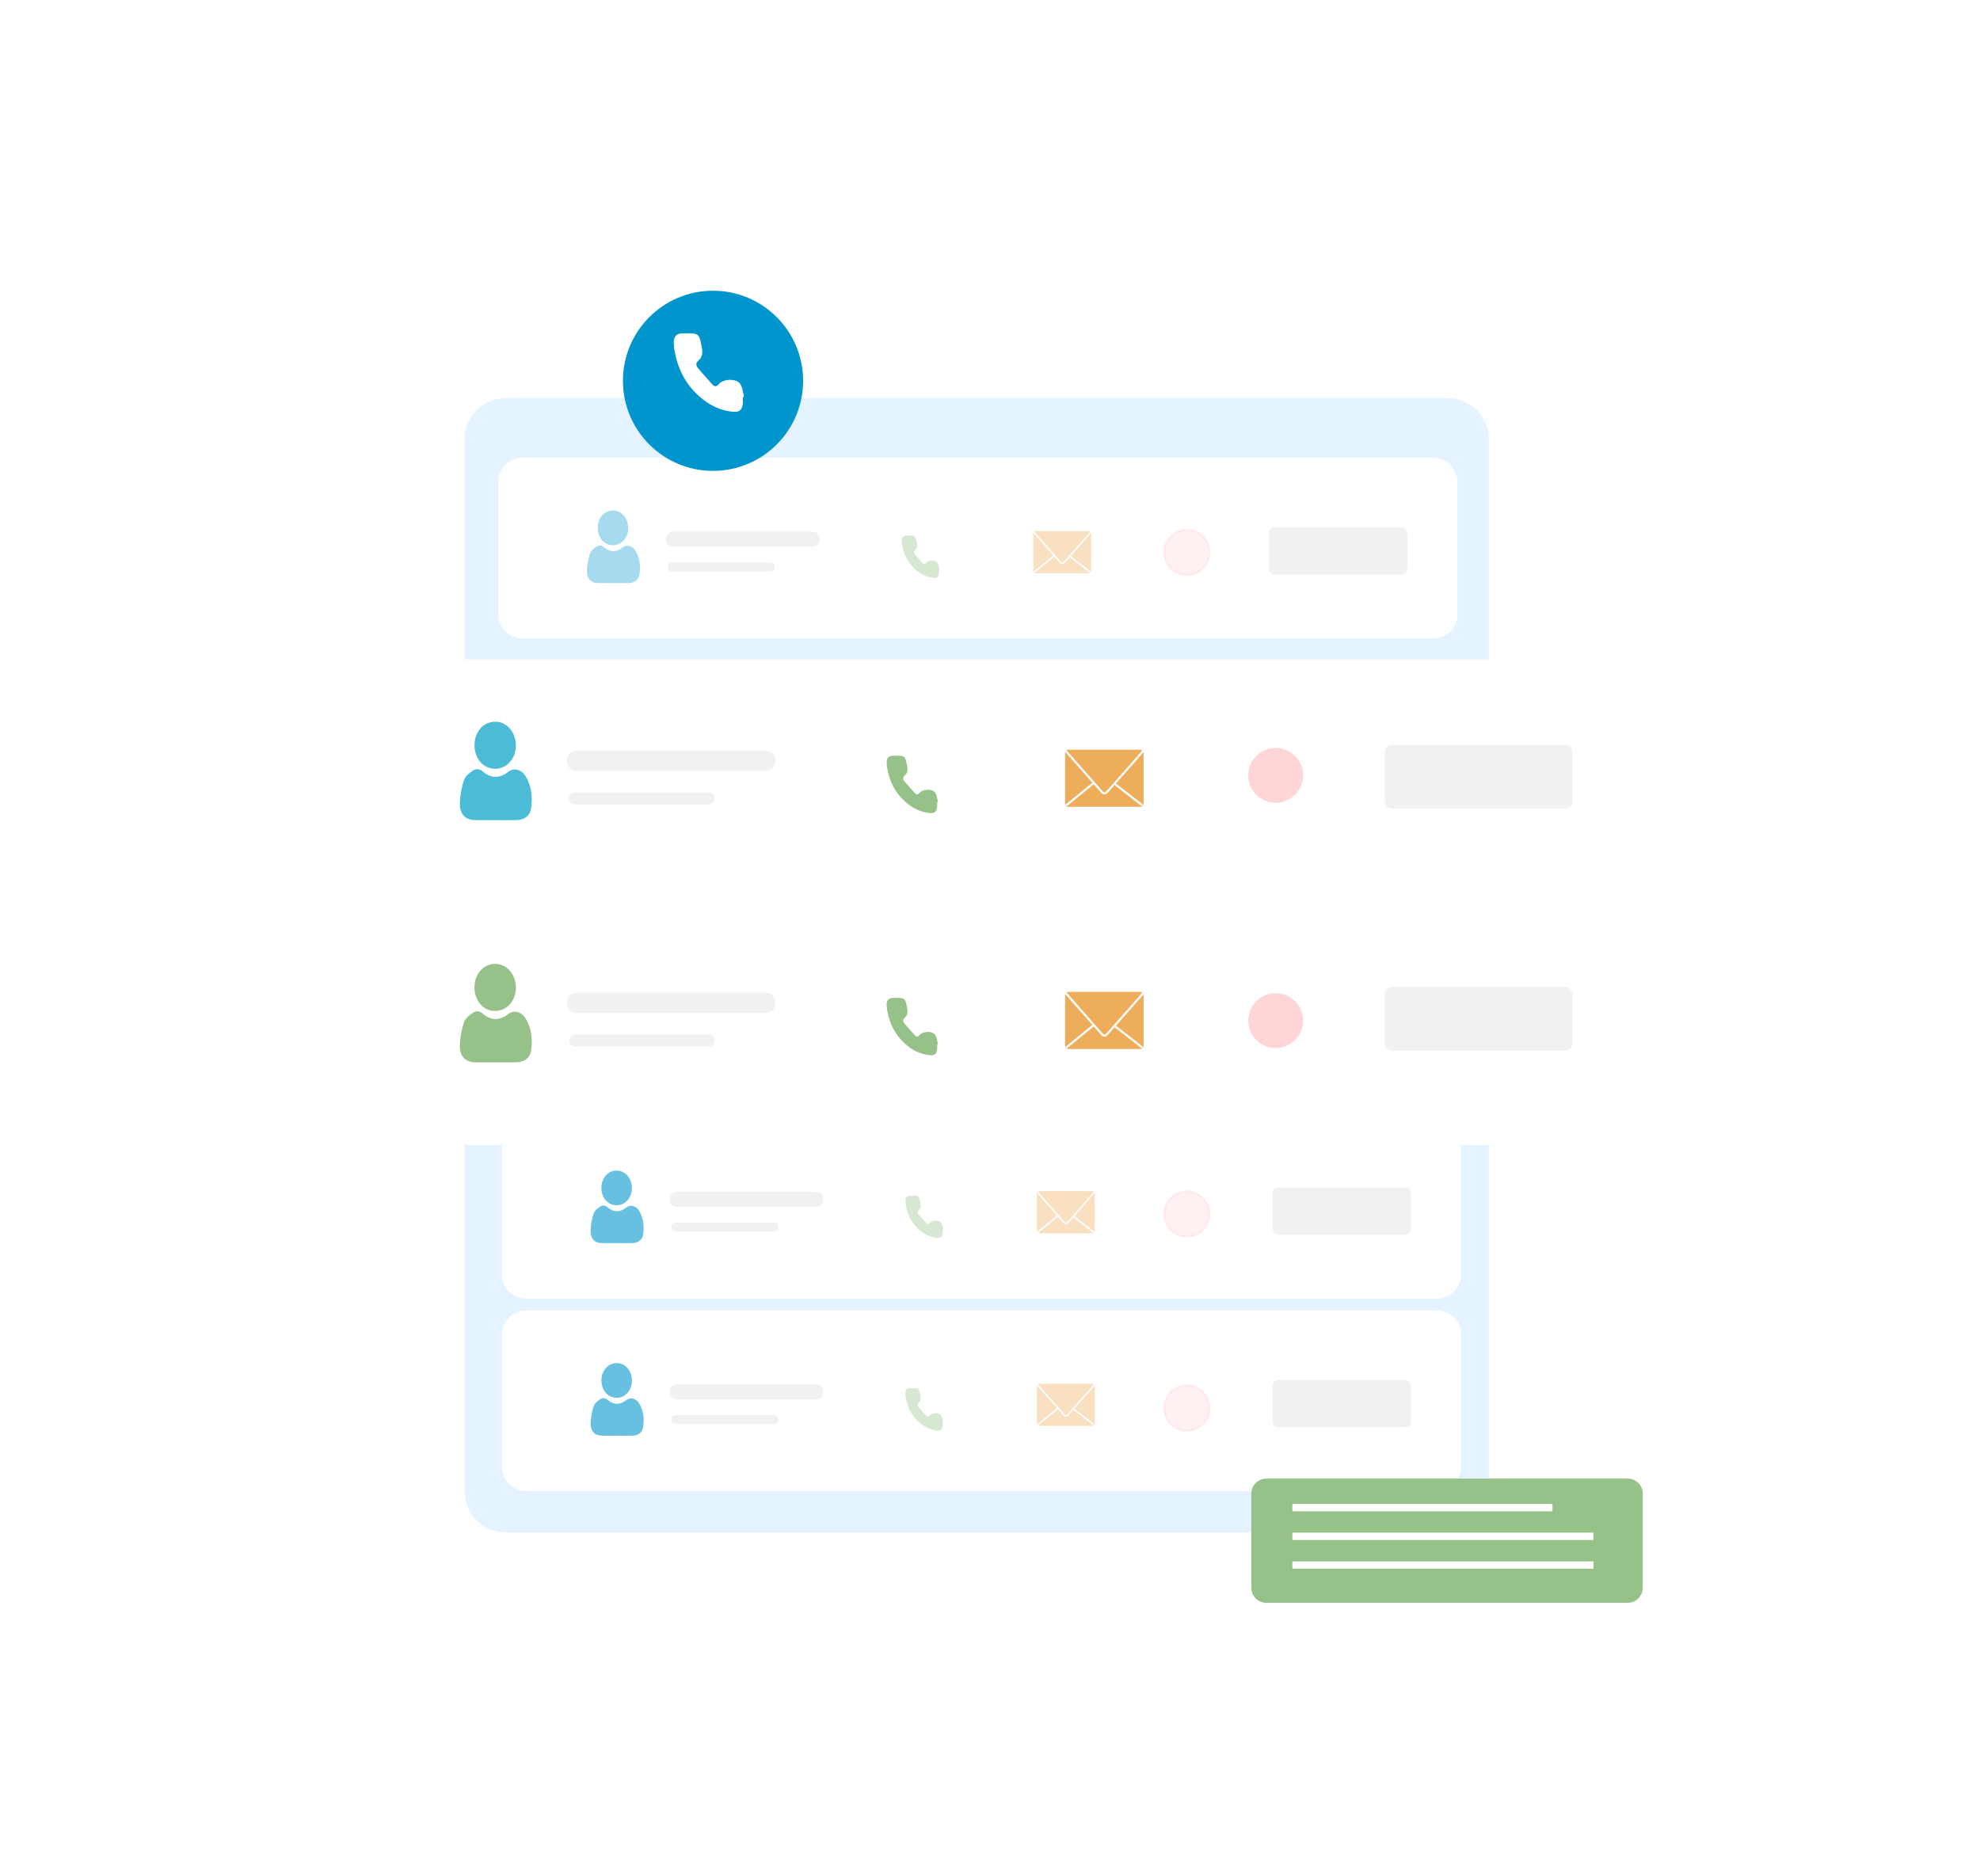 <svg width="995" height="943" viewBox="0 0 995 943" fill="none" xmlns="http://www.w3.org/2000/svg">
<rect width="995" height="943" fill="white"/>
<g filter="url(#filter0_d_2773_2152)">
<path d="M727.41 200.42H254.23C242.947 200.42 233.8 209.567 233.8 220.85V749.4C233.8 760.683 242.947 769.83 254.23 769.83H727.41C738.693 769.83 747.84 760.683 747.84 749.4V220.85C747.84 209.567 738.693 200.42 727.41 200.42Z" fill="#E4F3FF"/>
<path d="M727.41 200.42H254.23C242.947 200.42 233.8 209.567 233.8 220.85V749.4C233.8 760.683 242.947 769.83 254.23 769.83H727.41C738.693 769.83 747.84 760.683 747.84 749.4V220.85C747.84 209.567 738.693 200.42 727.41 200.42Z" stroke="#E4F3FF" stroke-width="0.72" stroke-linecap="round" stroke-linejoin="round"/>
</g>
<path d="M720.25 230.38H262.5C255.95 230.38 250.64 235.69 250.64 242.24V308.74C250.64 315.29 255.95 320.6 262.5 320.6H720.25C726.8 320.6 732.11 315.29 732.11 308.74V242.24C732.11 235.69 726.8 230.38 720.25 230.38Z" fill="white" stroke="white" stroke-width="0.57" stroke-miterlimit="10"/>
<path d="M408.3 267.25H338.2C336.245 267.25 334.66 268.835 334.66 270.79V271.25C334.66 273.205 336.245 274.79 338.2 274.79H408.3C410.255 274.79 411.84 273.205 411.84 271.25V270.79C411.84 268.835 410.255 267.25 408.3 267.25Z" fill="#F1F1F0"/>
<path d="M387.21 282.71H337.59C336.43 282.71 335.49 283.65 335.49 284.81V285.09C335.49 286.25 336.43 287.19 337.59 287.19H387.21C388.37 287.19 389.31 286.25 389.31 285.09V284.81C389.31 283.65 388.37 282.71 387.21 282.71Z" fill="#F1F1F0"/>
<path opacity="0.38" d="M471.83 286.41C471.83 286.96 471.86 287.52 471.83 288.07C471.71 289.72 470.95 290.53 469.49 290.44C465.79 290.21 462.54 288.58 459.7 285.96C456.25 282.78 454.12 278.64 453.3 273.66C453.18 272.93 453.11 272.16 453.13 271.42C453.16 270.13 453.84 269.41 454.94 269.22C455.37 269.15 455.82 269.19 456.26 269.18C460.01 269.09 460.05 269.31 460.74 273.13C460.99 274.51 460.85 275.63 459.85 276.49C459.05 277.18 459.08 277.89 459.71 278.62C461 280.12 462.3 281.6 463.63 283.05C464.19 283.66 464.72 283.63 465.32 282.91C466.51 281.5 469.95 281.29 471.06 282.78C471.72 283.66 471.81 285.1 472.16 286.29C472.05 286.33 471.95 286.36 471.84 286.4L471.83 286.41Z" fill="#96C28A"/>
<g opacity="0.35">
<path d="M308.17 293.06C305.73 293.06 303.28 293.08 300.84 293.06C296.85 293.02 294.72 290.77 294.97 286.29C295.12 283.51 295.63 280.65 296.54 278.08C297.04 276.65 298.58 275.53 299.85 274.65C300.95 273.89 302.26 274.03 303.44 275.03C306.59 277.7 309.76 277.64 312.99 275.09C314.92 273.57 317.74 274.27 319.27 276.71C321.52 280.31 321.95 284.45 321.37 288.66C321 291.38 318.82 292.98 316.01 293.04C313.4 293.1 310.79 293.05 308.18 293.05L308.17 293.06Z" fill="#0095CD"/>
<path d="M308.11 256.57C312.38 256.58 315.76 260.53 315.72 265.45C315.68 270.29 312.32 274.02 308.02 274.01C303.64 274.01 300.35 270.23 300.38 265.24C300.4 260.25 303.71 256.55 308.12 256.56L308.11 256.57Z" fill="#0095CD"/>
</g>
<g opacity="0.38">
<path d="M547.05 266.94H520.51C519.803 266.94 519.23 267.513 519.23 268.22V286.83C519.23 287.537 519.803 288.11 520.51 288.11H547.05C547.757 288.11 548.33 287.537 548.33 286.83V268.22C548.33 267.513 547.757 266.94 547.05 266.94Z" fill="#EEAD5A"/>
<path d="M519.89 287.38L533.41 276.34L547.61 287.38" fill="#EEAD5A"/>
<path d="M519.89 287.38L533.41 276.34L547.61 287.38" stroke="white" stroke-width="0.76" stroke-linecap="round" stroke-linejoin="round"/>
<path d="M548.22 267.33C546.92 268.84 545.97 269.96 545 271.06C541.73 274.78 538.45 278.48 535.17 282.2C534.5 282.96 533.8 283.67 532.91 282.67C528.51 277.71 524.14 272.72 519.38 267.33" fill="#EEAD5A"/>
<path d="M548.22 267.33C546.92 268.84 545.97 269.96 545 271.06C541.73 274.78 538.45 278.48 535.17 282.2C534.5 282.96 533.8 283.67 532.91 282.67C528.51 277.71 524.14 272.72 519.38 267.33" stroke="white" stroke-width="0.76" stroke-linecap="round" stroke-linejoin="round"/>
</g>
<path d="M704.46 265.12H640.52C638.996 265.12 637.76 266.356 637.76 267.88V286.02C637.76 287.544 638.996 288.78 640.52 288.78H704.46C705.984 288.78 707.22 287.544 707.22 286.02V267.88C707.22 266.356 705.984 265.12 704.46 265.12Z" fill="#F1F1F0"/>
<path d="M722.08 562.12H264.33C257.78 562.12 252.47 567.43 252.47 573.98V640.48C252.47 647.03 257.78 652.34 264.33 652.34H722.08C728.63 652.34 733.94 647.03 733.94 640.48V573.98C733.94 567.43 728.63 562.12 722.08 562.12Z" fill="white" stroke="white" stroke-width="0.57" stroke-miterlimit="10"/>
<path d="M410.13 598.99H340.03C338.075 598.99 336.49 600.575 336.49 602.53V602.99C336.49 604.945 338.075 606.53 340.03 606.53H410.13C412.085 606.53 413.67 604.945 413.67 602.99V602.53C413.67 600.575 412.085 598.99 410.13 598.99Z" fill="#F1F1F0"/>
<path d="M389.04 614.45H339.42C338.26 614.45 337.32 615.39 337.32 616.55V616.83C337.32 617.99 338.26 618.93 339.42 618.93H389.04C390.2 618.93 391.14 617.99 391.14 616.83V616.55C391.14 615.39 390.2 614.45 389.04 614.45Z" fill="#F1F1F0"/>
<path opacity="0.38" d="M473.66 618.15C473.66 618.7 473.69 619.26 473.66 619.81C473.54 621.46 472.78 622.27 471.32 622.18C467.62 621.95 464.37 620.32 461.53 617.7C458.08 614.52 455.95 610.38 455.13 605.4C455.01 604.67 454.94 603.9 454.96 603.16C454.99 601.87 455.67 601.15 456.77 600.96C457.2 600.89 457.65 600.93 458.09 600.92C461.84 600.83 461.88 601.05 462.57 604.87C462.82 606.25 462.68 607.37 461.68 608.23C460.88 608.92 460.91 609.63 461.54 610.36C462.83 611.86 464.13 613.34 465.46 614.79C466.02 615.4 466.55 615.37 467.15 614.65C468.34 613.24 471.78 613.03 472.89 614.52C473.55 615.4 473.64 616.84 473.99 618.03C473.88 618.07 473.78 618.1 473.67 618.14L473.66 618.15Z" fill="#96C28A"/>
<g opacity="0.59">
<path d="M310 624.79C307.56 624.79 305.11 624.81 302.67 624.79C298.68 624.75 296.55 622.5 296.8 618.02C296.95 615.24 297.46 612.38 298.37 609.81C298.87 608.38 300.41 607.26 301.68 606.38C302.78 605.62 304.09 605.76 305.27 606.76C308.42 609.43 311.59 609.37 314.82 606.82C316.75 605.3 319.57 606 321.1 608.44C323.35 612.04 323.78 616.18 323.2 620.39C322.83 623.11 320.65 624.71 317.84 624.77C315.23 624.83 312.62 624.78 310.01 624.78L310 624.79Z" fill="#0095CD"/>
<path d="M309.94 588.31C314.21 588.32 317.59 592.27 317.55 597.19C317.51 602.03 314.15 605.76 309.85 605.75C305.47 605.75 302.18 601.97 302.21 596.98C302.23 591.99 305.54 588.29 309.95 588.3L309.94 588.31Z" fill="#0095CD"/>
</g>
<g opacity="0.38">
<path d="M548.87 598.68H522.33C521.623 598.68 521.05 599.253 521.05 599.96V618.57C521.05 619.277 521.623 619.85 522.33 619.85H548.87C549.577 619.85 550.15 619.277 550.15 618.57V599.96C550.15 599.253 549.577 598.68 548.87 598.68Z" fill="#EEAD5A"/>
<path d="M521.71 619.12L535.24 608.08L549.44 619.12" fill="#EEAD5A"/>
<path d="M521.71 619.12L535.24 608.08L549.44 619.12" stroke="white" stroke-width="0.76" stroke-linecap="round" stroke-linejoin="round"/>
<path d="M550.05 599.06C548.75 600.57 547.8 601.69 546.83 602.79C543.56 606.51 540.28 610.21 537 613.93C536.33 614.69 535.63 615.4 534.74 614.4C530.34 609.44 525.97 604.45 521.21 599.06" fill="#EEAD5A"/>
<path d="M550.05 599.06C548.75 600.57 547.8 601.69 546.83 602.79C543.56 606.51 540.28 610.21 537 613.93C536.33 614.69 535.63 615.4 534.74 614.4C530.34 609.44 525.97 604.45 521.21 599.06" stroke="white" stroke-width="0.76" stroke-linecap="round" stroke-linejoin="round"/>
</g>
<path d="M706.28 596.86H642.34C640.816 596.86 639.58 598.096 639.58 599.62V617.76C639.58 619.284 640.816 620.52 642.34 620.52H706.28C707.804 620.52 709.04 619.284 709.04 617.76V599.62C709.04 598.096 707.804 596.86 706.28 596.86Z" fill="#F1F1F0"/>
<path d="M722.1 658.89H264.35C257.8 658.89 252.49 664.2 252.49 670.75V737.25C252.49 743.8 257.8 749.11 264.35 749.11H722.1C728.65 749.11 733.96 743.8 733.96 737.25V670.75C733.96 664.2 728.65 658.89 722.1 658.89Z" fill="white" stroke="white" stroke-width="0.57" stroke-miterlimit="10"/>
<path d="M410.14 695.76H340.04C338.085 695.76 336.5 697.345 336.5 699.3V699.76C336.5 701.715 338.085 703.3 340.04 703.3H410.14C412.095 703.3 413.68 701.715 413.68 699.76V699.3C413.68 697.345 412.095 695.76 410.14 695.76Z" fill="#F1F1F0"/>
<path d="M389.05 711.22H339.43C338.27 711.22 337.33 712.16 337.33 713.32V713.6C337.33 714.76 338.27 715.7 339.43 715.7H389.05C390.21 715.7 391.15 714.76 391.15 713.6V713.32C391.15 712.16 390.21 711.22 389.05 711.22Z" fill="#F1F1F0"/>
<path opacity="0.38" d="M473.67 714.92C473.67 715.47 473.7 716.03 473.67 716.58C473.55 718.23 472.79 719.04 471.33 718.95C467.63 718.72 464.38 717.09 461.54 714.47C458.09 711.29 455.96 707.15 455.14 702.17C455.02 701.44 454.95 700.67 454.97 699.93C455 698.64 455.68 697.92 456.78 697.73C457.21 697.66 457.66 697.7 458.1 697.69C461.85 697.6 461.89 697.82 462.58 701.64C462.83 703.02 462.69 704.14 461.69 705C460.89 705.69 460.92 706.4 461.55 707.13C462.84 708.63 464.14 710.11 465.47 711.56C466.03 712.17 466.56 712.14 467.16 711.42C468.35 710.01 471.79 709.8 472.9 711.29C473.56 712.17 473.65 713.61 474 714.8C473.89 714.84 473.79 714.87 473.68 714.91L473.67 714.92Z" fill="#96C28A"/>
<g opacity="0.59">
<path d="M310.02 721.57C307.58 721.57 305.13 721.59 302.69 721.57C298.7 721.53 296.57 719.28 296.82 714.8C296.97 712.02 297.48 709.16 298.39 706.59C298.89 705.16 300.43 704.04 301.7 703.16C302.8 702.4 304.11 702.54 305.29 703.54C308.44 706.21 311.61 706.15 314.84 703.6C316.77 702.08 319.59 702.78 321.12 705.22C323.37 708.82 323.8 712.96 323.22 717.17C322.85 719.89 320.67 721.49 317.86 721.55C315.25 721.61 312.64 721.56 310.03 721.56L310.02 721.57Z" fill="#0095CD"/>
<path d="M309.96 685.08C314.23 685.09 317.61 689.04 317.57 693.96C317.53 698.8 314.17 702.53 309.87 702.52C305.49 702.52 302.2 698.74 302.23 693.75C302.25 688.76 305.56 685.06 309.97 685.07L309.96 685.08Z" fill="#0095CD"/>
</g>
<g opacity="0.38">
<path d="M548.89 695.46H522.35C521.643 695.46 521.07 696.033 521.07 696.74V715.35C521.07 716.057 521.643 716.63 522.35 716.63H548.89C549.597 716.63 550.17 716.057 550.17 715.35V696.74C550.17 696.033 549.597 695.46 548.89 695.46Z" fill="#EEAD5A"/>
<path d="M521.73 715.89L535.25 704.85L549.46 715.89" fill="#EEAD5A"/>
<path d="M521.73 715.89L535.25 704.85L549.46 715.89" stroke="white" stroke-width="0.76" stroke-linecap="round" stroke-linejoin="round"/>
<path d="M550.06 695.84C548.76 697.35 547.81 698.47 546.84 699.57C543.57 703.29 540.29 706.99 537.01 710.71C536.34 711.47 535.64 712.18 534.75 711.18C530.35 706.22 525.98 701.23 521.22 695.84" fill="#EEAD5A"/>
<path d="M550.06 695.84C548.76 697.35 547.81 698.47 546.84 699.57C543.57 703.29 540.29 706.99 537.01 710.71C536.34 711.47 535.64 712.18 534.75 711.18C530.35 706.22 525.98 701.23 521.22 695.84" stroke="white" stroke-width="0.76" stroke-linecap="round" stroke-linejoin="round"/>
</g>
<path d="M706.3 693.63H642.36C640.836 693.63 639.6 694.866 639.6 696.39V714.53C639.6 716.054 640.836 717.29 642.36 717.29H706.3C707.824 717.29 709.06 716.054 709.06 714.53V696.39C709.06 694.866 707.824 693.63 706.3 693.63Z" fill="#F1F1F0"/>
<g filter="url(#filter1_d_2773_2152)">
<path d="M806.2 448.93H188.74C178.942 448.93 171 456.872 171 466.67V553.54C171 563.338 178.942 571.28 188.74 571.28H806.2C815.998 571.28 823.94 563.338 823.94 553.54V466.67C823.94 456.872 815.998 448.93 806.2 448.93Z" fill="white"/>
</g>
<path d="M384.79 498.92H289.73C287.079 498.92 284.93 501.069 284.93 503.72V504.35C284.93 507.001 287.079 509.15 289.73 509.15H384.79C387.441 509.15 389.59 507.001 389.59 504.35V503.72C389.59 501.069 387.441 498.92 384.79 498.92Z" fill="#F1F1F0"/>
<path d="M356.2 519.89H288.91C287.336 519.89 286.06 521.166 286.06 522.74V523.11C286.06 524.684 287.336 525.96 288.91 525.96H356.2C357.774 525.96 359.05 524.684 359.05 523.11V522.74C359.05 521.166 357.774 519.89 356.2 519.89Z" fill="#F1F1F0"/>
<path d="M470.95 524.91C470.95 525.66 471 526.41 470.95 527.16C470.79 529.4 469.76 530.5 467.78 530.38C462.76 530.06 458.36 527.85 454.5 524.3C449.82 519.98 446.93 514.37 445.81 507.62C445.65 506.62 445.55 505.59 445.57 504.58C445.62 502.83 446.53 501.85 448.02 501.6C448.61 501.5 449.22 501.57 449.81 501.55C454.9 501.43 454.95 501.73 455.88 506.91C456.22 508.78 456.02 510.3 454.68 511.47C453.6 512.4 453.64 513.37 454.49 514.37C456.24 516.41 458.01 518.41 459.81 520.38C460.57 521.21 461.29 521.16 462.1 520.2C463.72 518.28 468.37 518.01 469.89 520.02C470.79 521.21 470.91 523.17 471.38 524.78C471.23 524.83 471.09 524.88 470.94 524.93L470.95 524.91Z" fill="#96C28A"/>
<path d="M249.01 533.92C245.7 533.92 242.38 533.95 239.07 533.92C233.66 533.86 230.78 530.82 231.11 524.74C231.32 520.97 232 517.09 233.23 513.6C233.91 511.66 236 510.14 237.73 508.95C239.23 507.92 241 508.11 242.6 509.46C246.87 513.08 251.17 513 255.55 509.55C258.16 507.49 262 508.44 264.07 511.75C267.12 516.63 267.7 522.25 266.91 527.96C266.4 531.65 263.46 533.82 259.64 533.9C256.1 533.98 252.56 533.92 249.02 533.92H249.01Z" fill="#96C28A"/>
<path d="M248.93 484.44C254.72 484.46 259.31 489.81 259.25 496.49C259.19 503.05 254.64 508.11 248.81 508.1C242.87 508.1 238.41 502.98 238.44 496.21C238.47 489.45 242.95 484.42 248.93 484.44V484.44Z" fill="#96C28A"/>
<path d="M572.95 498.51H536.97C536.009 498.51 535.23 499.289 535.23 500.25V525.49C535.23 526.451 536.009 527.23 536.97 527.23H572.95C573.911 527.23 574.69 526.451 574.69 525.49V500.25C574.69 499.289 573.911 498.51 572.95 498.51Z" fill="#EEAD5A"/>
<path d="M536.13 526.23L554.46 511.25L573.72 526.23" fill="#EEAD5A"/>
<path d="M536.13 526.23L554.46 511.25L573.72 526.23" stroke="white" stroke-width="1.04" stroke-linecap="round" stroke-linejoin="round"/>
<path d="M574.55 499.03C572.79 501.07 571.5 502.6 570.18 504.09C565.74 509.13 561.29 514.15 556.85 519.19C555.94 520.22 554.99 521.19 553.79 519.83C547.83 513.1 541.89 506.34 535.45 499.02" fill="#EEAD5A"/>
<path d="M574.55 499.03C572.79 501.07 571.5 502.6 570.18 504.09C565.74 509.13 561.29 514.15 556.85 519.19C555.94 520.22 554.99 521.19 553.79 519.83C547.83 513.1 541.89 506.34 535.45 499.02" stroke="white" stroke-width="1.04" stroke-linecap="round" stroke-linejoin="round"/>
<path d="M786.43 496.04H699.71C697.644 496.04 695.97 497.714 695.97 499.78V524.39C695.97 526.455 697.644 528.13 699.71 528.13H786.43C788.496 528.13 790.17 526.455 790.17 524.39V499.78C790.17 497.714 788.496 496.04 786.43 496.04Z" fill="#F1F1F0"/>
<g filter="url(#filter2_d_2773_2152)">
<path d="M806.2 327.21H188.74C178.942 327.21 171 335.152 171 344.95V431.82C171 441.618 178.942 449.56 188.74 449.56H806.2C815.998 449.56 823.94 441.618 823.94 431.82V344.95C823.94 335.152 815.998 327.21 806.2 327.21Z" fill="white"/>
</g>
<path d="M384.79 377.2H289.73C287.079 377.2 284.93 379.349 284.93 382V382.63C284.93 385.281 287.079 387.43 289.73 387.43H384.79C387.441 387.43 389.59 385.281 389.59 382.63V382C389.59 379.349 387.441 377.2 384.79 377.2Z" fill="#F1F1F0"/>
<path d="M356.2 398.18H288.91C287.336 398.18 286.06 399.456 286.06 401.03V401.4C286.06 402.974 287.336 404.25 288.91 404.25H356.2C357.774 404.25 359.05 402.974 359.05 401.4V401.03C359.05 399.456 357.774 398.18 356.2 398.18Z" fill="#F1F1F0"/>
<path d="M470.95 403.19C470.95 403.94 471 404.69 470.95 405.44C470.79 407.68 469.76 408.78 467.78 408.66C462.76 408.34 458.36 406.13 454.5 402.58C449.82 398.26 446.93 392.65 445.81 385.9C445.65 384.9 445.55 383.87 445.57 382.86C445.62 381.11 446.53 380.13 448.02 379.88C448.61 379.78 449.22 379.85 449.81 379.83C454.9 379.71 454.95 380.01 455.88 385.19C456.22 387.06 456.02 388.58 454.68 389.75C453.6 390.68 453.64 391.65 454.49 392.65C456.24 394.69 458.01 396.69 459.81 398.66C460.57 399.49 461.29 399.44 462.1 398.48C463.72 396.56 468.37 396.29 469.89 398.3C470.79 399.49 470.91 401.45 471.38 403.06C471.23 403.11 471.09 403.16 470.94 403.21L470.95 403.19Z" fill="#96C28A"/>
<path d="M249.01 412.2C245.7 412.2 242.38 412.23 239.07 412.2C233.66 412.14 230.78 409.1 231.11 403.02C231.32 399.25 232 395.37 233.23 391.88C233.91 389.94 236 388.42 237.73 387.23C239.23 386.2 241 386.39 242.6 387.74C246.87 391.36 251.17 391.28 255.55 387.83C258.16 385.77 262 386.72 264.07 390.03C267.12 394.91 267.7 400.53 266.91 406.24C266.4 409.93 263.46 412.1 259.64 412.18C256.1 412.26 252.56 412.2 249.02 412.2H249.01Z" fill="#4CBCD6"/>
<path d="M248.93 362.72C254.72 362.74 259.31 368.09 259.25 374.77C259.19 381.33 254.64 386.39 248.81 386.38C242.87 386.38 238.41 381.26 238.44 374.49C238.47 367.73 242.95 362.7 248.93 362.72V362.72Z" fill="#4CBCD6"/>
<path d="M572.95 376.79H536.97C536.009 376.79 535.23 377.569 535.23 378.53V403.77C535.23 404.731 536.009 405.51 536.97 405.51H572.95C573.911 405.51 574.69 404.731 574.69 403.77V378.53C574.69 377.569 573.911 376.79 572.95 376.79Z" fill="#EEAD5A"/>
<path d="M536.13 404.51L554.46 389.53L573.72 404.51" fill="#EEAD5A"/>
<path d="M536.13 404.51L554.46 389.53L573.72 404.51" stroke="white" stroke-width="1.04" stroke-linecap="round" stroke-linejoin="round"/>
<path d="M574.55 377.31C572.79 379.35 571.5 380.88 570.18 382.37C565.74 387.41 561.29 392.43 556.85 397.47C555.94 398.5 554.99 399.47 553.79 398.11C547.83 391.38 541.89 384.62 535.45 377.3" fill="#EEAD5A"/>
<path d="M574.55 377.31C572.79 379.35 571.5 380.88 570.18 382.37C565.74 387.41 561.29 392.43 556.85 397.47C555.94 398.5 554.99 399.47 553.79 398.11C547.83 391.38 541.89 384.62 535.45 377.3" stroke="white" stroke-width="1.04" stroke-linecap="round" stroke-linejoin="round"/>
<path d="M786.43 374.32H699.71C697.644 374.32 695.97 375.994 695.97 378.06V402.67C695.97 404.735 697.644 406.41 699.71 406.41H786.43C788.496 406.41 790.17 404.735 790.17 402.67V378.06C790.17 375.994 788.496 374.32 786.43 374.32Z" fill="#F1F1F0"/>
<path opacity="0.34" d="M596.44 288.98C602.725 288.98 607.82 283.885 607.82 277.6C607.82 271.315 602.725 266.22 596.44 266.22C590.155 266.22 585.06 271.315 585.06 277.6C585.06 283.885 590.155 288.98 596.44 288.98Z" fill="#FFD5D8" stroke="#FFD5D8" stroke-width="1.03" stroke-miterlimit="10"/>
<path opacity="0.34" d="M596.44 621.56C602.725 621.56 607.82 616.465 607.82 610.18C607.82 603.895 602.725 598.8 596.44 598.8C590.155 598.8 585.06 603.895 585.06 610.18C585.06 616.465 590.155 621.56 596.44 621.56Z" fill="#FFD5D8" stroke="#FFD5D8" stroke-width="1.03" stroke-miterlimit="10"/>
<path opacity="0.34" d="M596.44 719.07C602.725 719.07 607.82 713.975 607.82 707.69C607.82 701.405 602.725 696.31 596.44 696.31C590.155 696.31 585.06 701.405 585.06 707.69C585.06 713.975 590.155 719.07 596.44 719.07Z" fill="#FFD5D8" stroke="#FFD5D8" stroke-width="1.03" stroke-miterlimit="10"/>
<path d="M641.05 402.94C648.379 402.94 654.32 396.999 654.32 389.67C654.32 382.341 648.379 376.4 641.05 376.4C633.721 376.4 627.78 382.341 627.78 389.67C627.78 396.999 633.721 402.94 641.05 402.94Z" fill="#FFD5D8" stroke="#FFD5D8" stroke-width="1.03" stroke-miterlimit="10"/>
<path d="M641.05 526.23C648.379 526.23 654.32 520.289 654.32 512.96C654.32 505.631 648.379 499.69 641.05 499.69C633.721 499.69 627.78 505.631 627.78 512.96C627.78 520.289 633.721 526.23 641.05 526.23Z" fill="#FFD5D8" stroke="#FFD5D8" stroke-width="1.03" stroke-miterlimit="10"/>
<g filter="url(#filter3_d_2773_2152)">
<path d="M356.25 232.54C381.252 232.54 401.52 212.272 401.52 187.27C401.52 162.268 381.252 142 356.25 142C331.248 142 310.98 162.268 310.98 187.27C310.98 212.272 331.248 232.54 356.25 232.54Z" fill="#0095CD"/>
</g>
<g filter="url(#filter4_d_2773_2152)">
<path d="M815.89 739H634.32C630.139 739 626.75 742.389 626.75 746.57V793.87C626.75 798.051 630.139 801.44 634.32 801.44H815.89C820.071 801.44 823.46 798.051 823.46 793.87V746.57C823.46 742.389 820.071 739 815.89 739Z" fill="#96C28A"/>
</g>
<path d="M779.81 756.2H649.79V759.19H779.81V756.2Z" fill="white" stroke="white" stroke-width="0.7" stroke-miterlimit="10"/>
<path d="M800.41 770.64H649.79V773.63H800.41V770.64Z" fill="white" stroke="white" stroke-width="0.7" stroke-miterlimit="10"/>
<path d="M800.41 785.09H649.79V788.08H800.41V785.09Z" fill="white" stroke="white" stroke-width="0.7" stroke-miterlimit="10"/>
<path d="M373.32 199.53C373.32 200.55 373.38 201.59 373.31 202.6C373.09 205.67 371.68 207.17 368.97 207C362.1 206.57 356.07 203.54 350.8 198.68C344.39 192.77 340.44 185.09 338.91 175.85C338.69 174.49 338.55 173.08 338.59 171.69C338.65 169.29 339.91 167.95 341.94 167.61C342.74 167.47 343.58 167.56 344.4 167.54C351.37 167.38 351.44 167.79 352.71 174.88C353.17 177.43 352.91 179.53 351.06 181.12C349.58 182.39 349.64 183.73 350.8 185.08C353.19 187.87 355.61 190.61 358.08 193.31C359.12 194.45 360.1 194.38 361.21 193.06C363.42 190.43 369.8 190.06 371.87 192.81C373.1 194.44 373.27 197.12 373.91 199.33C373.71 199.4 373.51 199.46 373.31 199.53H373.32Z" fill="white"/>
<defs>
<filter id="filter0_d_2773_2152" x="221.08" y="187.7" width="539.48" height="594.85" filterUnits="userSpaceOnUse" color-interpolation-filters="sRGB">
<feFlood flood-opacity="0" result="BackgroundImageFix"/>
<feColorMatrix in="SourceAlpha" type="matrix" values="0 0 0 0 0 0 0 0 0 0 0 0 0 0 0 0 0 0 127 0" result="hardAlpha"/>
<feOffset/>
<feGaussianBlur stdDeviation="6.18"/>
<feColorMatrix type="matrix" values="0 0 0 0 0.333 0 0 0 0 0.431 0 0 0 0 0.51 0 0 0 0.3 0"/>
<feBlend mode="normal" in2="BackgroundImageFix" result="effect1_dropShadow_2773_2152"/>
<feBlend mode="normal" in="SourceGraphic" in2="effect1_dropShadow_2773_2152" result="shape"/>
</filter>
<filter id="filter1_d_2773_2152" x="156.6" y="436.59" width="685.86" height="155.27" filterUnits="userSpaceOnUse" color-interpolation-filters="sRGB">
<feFlood flood-opacity="0" result="BackgroundImageFix"/>
<feColorMatrix in="SourceAlpha" type="matrix" values="0 0 0 0 0 0 0 0 0 0 0 0 0 0 0 0 0 0 127 0" result="hardAlpha"/>
<feOffset dx="2.06" dy="4.12"/>
<feGaussianBlur stdDeviation="8.23"/>
<feColorMatrix type="matrix" values="0 0 0 0 0.035 0 0 0 0 0.09 0 0 0 0 0.145 0 0 0 0.1 0"/>
<feBlend mode="normal" in2="BackgroundImageFix" result="effect1_dropShadow_2773_2152"/>
<feBlend mode="normal" in="SourceGraphic" in2="effect1_dropShadow_2773_2152" result="shape"/>
</filter>
<filter id="filter2_d_2773_2152" x="156.6" y="314.87" width="685.86" height="155.27" filterUnits="userSpaceOnUse" color-interpolation-filters="sRGB">
<feFlood flood-opacity="0" result="BackgroundImageFix"/>
<feColorMatrix in="SourceAlpha" type="matrix" values="0 0 0 0 0 0 0 0 0 0 0 0 0 0 0 0 0 0 127 0" result="hardAlpha"/>
<feOffset dx="2.06" dy="4.12"/>
<feGaussianBlur stdDeviation="8.23"/>
<feColorMatrix type="matrix" values="0 0 0 0 0.035 0 0 0 0 0.09 0 0 0 0 0.145 0 0 0 0.1 0"/>
<feBlend mode="normal" in2="BackgroundImageFix" result="effect1_dropShadow_2773_2152"/>
<feBlend mode="normal" in="SourceGraphic" in2="effect1_dropShadow_2773_2152" result="shape"/>
</filter>
<filter id="filter3_d_2773_2152" x="302.74" y="135.82" width="111.14" height="111.14" filterUnits="userSpaceOnUse" color-interpolation-filters="sRGB">
<feFlood flood-opacity="0" result="BackgroundImageFix"/>
<feColorMatrix in="SourceAlpha" type="matrix" values="0 0 0 0 0 0 0 0 0 0 0 0 0 0 0 0 0 0 127 0" result="hardAlpha"/>
<feOffset dx="2.06" dy="4.12"/>
<feGaussianBlur stdDeviation="5.15"/>
<feColorMatrix type="matrix" values="0 0 0 0 0.035 0 0 0 0 0.09 0 0 0 0 0.145 0 0 0 0.1 0"/>
<feBlend mode="normal" in2="BackgroundImageFix" result="effect1_dropShadow_2773_2152"/>
<feBlend mode="normal" in="SourceGraphic" in2="effect1_dropShadow_2773_2152" result="shape"/>
</filter>
<filter id="filter4_d_2773_2152" x="618.51" y="732.82" width="217.31" height="83.04" filterUnits="userSpaceOnUse" color-interpolation-filters="sRGB">
<feFlood flood-opacity="0" result="BackgroundImageFix"/>
<feColorMatrix in="SourceAlpha" type="matrix" values="0 0 0 0 0 0 0 0 0 0 0 0 0 0 0 0 0 0 127 0" result="hardAlpha"/>
<feOffset dx="2.06" dy="4.12"/>
<feGaussianBlur stdDeviation="5.15"/>
<feColorMatrix type="matrix" values="0 0 0 0 0.447 0 0 0 0 0.525 0 0 0 0 0.588 0 0 0 0.1 0"/>
<feBlend mode="normal" in2="BackgroundImageFix" result="effect1_dropShadow_2773_2152"/>
<feBlend mode="normal" in="SourceGraphic" in2="effect1_dropShadow_2773_2152" result="shape"/>
</filter>
</defs>
</svg>
